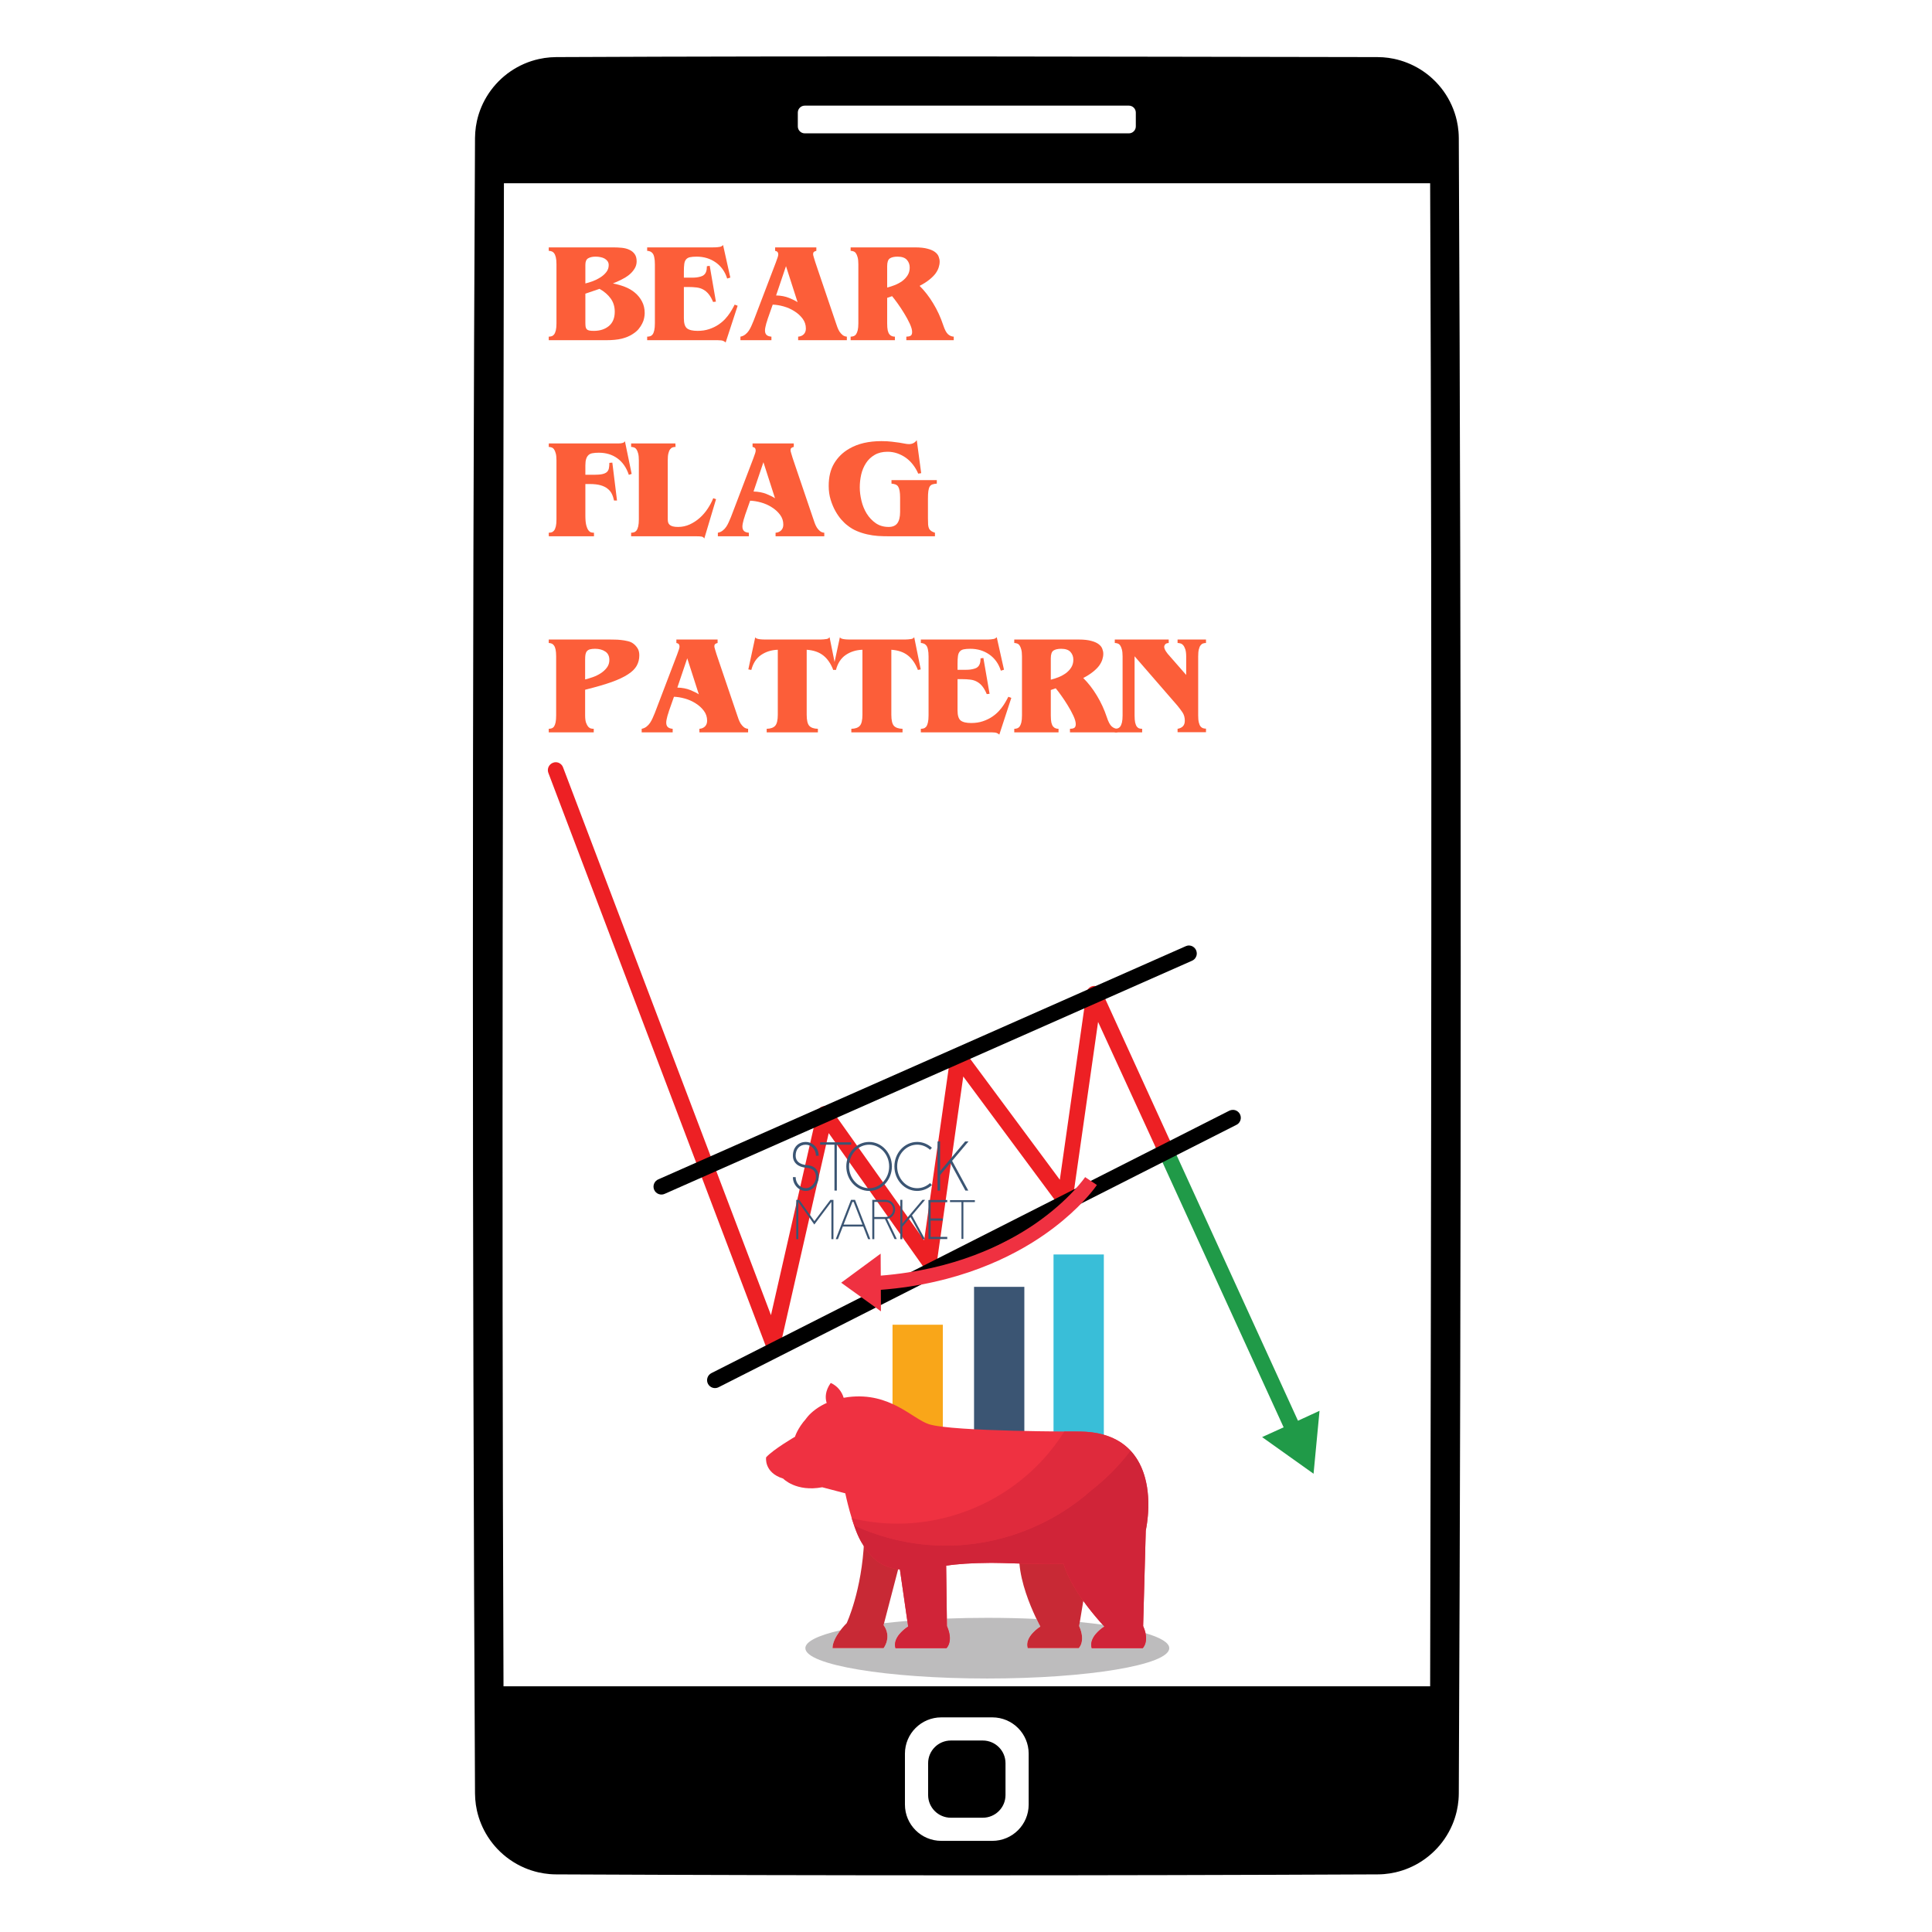 <?xml version="1.0" encoding="UTF-8"?> <svg xmlns="http://www.w3.org/2000/svg" xmlns:xlink="http://www.w3.org/1999/xlink" width="500" zoomAndPan="magnify" viewBox="0 0 375 375" height="500" preserveAspectRatio="xMidYMid meet" version="1.0"><defs><g></g><clipPath id="3b67a505cd"><path d="M 91.656 10.828 L 283.656 10.828 L 283.656 364 L 91.656 364 Z M 91.656 10.828 " clip-rule="nonzero"></path></clipPath><clipPath id="b78b941ba2"><path d="M 224 220 L 256.121 220 L 256.121 286.375 L 224 286.375 Z M 224 220 " clip-rule="nonzero"></path></clipPath><clipPath id="70590e9112"><path d="M 106.121 147.625 L 228 147.625 L 228 263 L 106.121 263 Z M 106.121 147.625 " clip-rule="nonzero"></path></clipPath><clipPath id="af501d395d"><path d="M 156 314 L 226.965 314 L 226.965 325.793 L 156 325.793 Z M 156 314 " clip-rule="nonzero"></path></clipPath><clipPath id="68a5b207f4"><path d="M 148.215 271 L 223 271 L 223 320 L 148.215 320 Z M 148.215 271 " clip-rule="nonzero"></path></clipPath><clipPath id="68520f7108"><path d="M 173 221.543 L 181 221.543 L 181 232 L 173 232 Z M 173 221.543 " clip-rule="nonzero"></path></clipPath><clipPath id="28ac85c3ba"><path d="M 164 221.543 L 174 221.543 L 174 232 L 164 232 Z M 164 221.543 " clip-rule="nonzero"></path></clipPath><clipPath id="6ab3674db7"><path d="M 153 221.543 L 159 221.543 L 159 232 L 153 232 Z M 153 221.543 " clip-rule="nonzero"></path></clipPath><clipPath id="21663e6286"><path d="M 181 221.543 L 188 221.543 L 188 232 L 181 232 Z M 181 221.543 " clip-rule="nonzero"></path></clipPath><clipPath id="440b611e0b"><path d="M 159 221.543 L 166 221.543 L 166 232 L 159 232 Z M 159 221.543 " clip-rule="nonzero"></path></clipPath></defs><g clip-path="url(#3b67a505cd)"><path fill="#000000" d="M 267.352 11.082 C 267.727 11.082 268.098 11.094 268.469 11.121 C 269.164 11.172 269.859 11.27 270.543 11.41 C 271.418 11.594 272.281 11.852 273.113 12.18 C 274.008 12.531 274.871 12.965 275.688 13.473 C 276.52 13.992 277.309 14.59 278.031 15.254 C 278.848 16.004 279.586 16.84 280.227 17.738 C 280.828 18.586 281.348 19.488 281.77 20.434 C 282.195 21.379 282.527 22.367 282.758 23.379 C 282.918 24.09 283.031 24.809 283.094 25.535 C 283.129 25.957 283.148 26.379 283.152 26.801 C 283.648 133.895 283.648 241 283.152 348.098 C 283.148 348.52 283.129 348.941 283.094 349.363 C 283.031 350.09 282.918 350.809 282.758 351.52 C 282.547 352.438 282.258 353.336 281.887 354.203 C 281.48 355.156 280.977 356.066 280.391 356.926 C 279.801 357.785 279.125 358.59 278.375 359.316 C 277.625 360.047 276.805 360.703 275.926 361.273 C 275.164 361.77 274.355 362.199 273.516 362.555 C 272.652 362.926 271.75 363.215 270.832 363.426 C 270.121 363.586 269.395 363.699 268.668 363.762 C 268.246 363.797 267.824 363.816 267.402 363.816 C 214.254 364.062 161.098 364.062 107.949 363.816 C 107.527 363.816 107.105 363.797 106.684 363.762 C 105.957 363.699 105.23 363.586 104.52 363.426 C 103.602 363.215 102.699 362.926 101.832 362.555 C 100.82 362.125 99.852 361.586 98.949 360.953 C 98.094 360.352 97.297 359.668 96.574 358.914 C 95.875 358.18 95.246 357.379 94.699 356.527 C 94.188 355.734 93.75 354.895 93.391 354.023 C 93.043 353.184 92.77 352.312 92.57 351.426 C 92.41 350.695 92.301 349.957 92.246 349.211 C 92.219 348.844 92.203 348.473 92.199 348.102 C 91.652 241.004 91.652 133.902 92.199 26.801 C 92.203 26.43 92.219 26.059 92.246 25.688 C 92.301 24.945 92.41 24.203 92.57 23.477 C 92.777 22.543 93.07 21.625 93.445 20.742 C 93.832 19.832 94.305 18.957 94.855 18.133 C 95.418 17.293 96.062 16.504 96.773 15.785 C 97.488 15.062 98.27 14.41 99.105 13.84 C 99.938 13.273 100.82 12.785 101.746 12.383 C 102.668 11.984 103.633 11.672 104.617 11.457 C 105.328 11.297 106.055 11.191 106.781 11.133 C 107.168 11.102 107.559 11.086 107.945 11.082 C 161.082 10.832 214.219 11 267.352 11.082 Z M 192.609 333.34 L 182.703 333.34 C 178.809 333.34 175.648 336.496 175.648 340.379 L 175.648 350.27 C 175.648 354.156 178.812 357.309 182.703 357.309 L 192.609 357.309 C 196.504 357.309 199.664 354.156 199.664 350.27 L 199.664 340.379 C 199.664 336.496 196.504 333.34 192.609 333.34 Z M 190.754 337.832 C 193.191 337.832 195.168 339.805 195.168 342.234 L 195.168 348.418 C 195.168 350.848 193.191 352.82 190.754 352.82 L 184.559 352.82 C 182.125 352.82 180.148 350.848 180.148 348.418 L 180.148 342.234 C 180.148 339.805 182.125 337.832 184.559 337.832 Z M 277.578 35.566 L 97.812 35.566 C 97.664 132.816 97.34 230.059 97.73 327.312 L 277.59 327.312 C 277.781 230.062 278.004 132.82 277.59 35.566 Z M 219.113 20.504 L 156.203 20.504 C 155.461 20.504 154.855 21.109 154.855 21.852 L 154.855 24.539 C 154.855 25.281 155.461 25.883 156.203 25.883 L 219.113 25.883 C 219.855 25.883 220.461 25.281 220.461 24.539 L 220.461 21.852 C 220.461 21.109 219.855 20.504 219.113 20.504 Z M 219.113 20.504 " fill-opacity="1" fill-rule="evenodd"></path></g><g clip-path="url(#b78b941ba2)"><path fill="#209a48" d="M 256.121 273.836 L 254.961 286.051 L 244.973 278.938 L 249.152 277.043 L 224.328 222.738 C 224.258 222.559 224.223 222.367 224.227 222.172 C 224.227 221.98 224.266 221.789 224.34 221.609 C 224.414 221.43 224.516 221.27 224.652 221.129 C 224.789 220.988 224.945 220.875 225.121 220.793 C 225.297 220.715 225.484 220.668 225.68 220.656 C 225.875 220.645 226.062 220.672 226.25 220.734 C 226.434 220.793 226.602 220.887 226.75 221.012 C 226.898 221.141 227.02 221.289 227.113 221.457 L 251.938 275.762 Z M 256.121 273.836 " fill-opacity="1" fill-rule="nonzero"></path></g><g clip-path="url(#70590e9112)"><path fill="#ed2024" d="M 107.863 147.945 C 107.684 147.945 107.512 147.98 107.348 148.047 C 107.16 148.113 106.988 148.219 106.84 148.352 C 106.691 148.488 106.574 148.648 106.484 148.828 C 106.398 149.012 106.352 149.203 106.34 149.406 C 106.332 149.605 106.359 149.805 106.426 149.992 L 148.578 261.121 C 148.699 261.441 148.898 261.691 149.188 261.875 C 149.473 262.059 149.785 262.141 150.125 262.117 C 150.465 262.094 150.766 261.969 151.023 261.746 C 151.281 261.527 151.445 261.25 151.52 260.914 L 160.852 219.934 L 179.07 245.66 C 179.254 245.918 179.492 246.102 179.785 246.211 C 180.082 246.32 180.383 246.34 180.688 246.266 C 180.996 246.191 181.254 246.035 181.465 245.801 C 181.676 245.57 181.805 245.297 181.848 244.984 L 186.969 208.949 L 205.414 233.824 C 205.602 234.074 205.84 234.254 206.137 234.359 C 206.43 234.461 206.73 234.477 207.031 234.398 C 207.332 234.324 207.59 234.172 207.797 233.938 C 208.004 233.707 208.129 233.438 208.168 233.129 L 213.137 198.355 L 224.328 222.738 C 224.402 222.938 224.516 223.113 224.664 223.266 C 224.812 223.418 224.984 223.535 225.18 223.613 C 225.379 223.695 225.582 223.73 225.797 223.727 C 226.008 223.723 226.211 223.676 226.402 223.586 C 226.598 223.5 226.766 223.375 226.906 223.219 C 227.047 223.059 227.152 222.879 227.219 222.676 C 227.289 222.477 227.312 222.27 227.293 222.059 C 227.273 221.844 227.215 221.645 227.113 221.457 L 213.793 192.277 C 213.656 191.965 213.434 191.727 213.133 191.562 C 212.836 191.395 212.516 191.34 212.176 191.387 C 211.836 191.438 211.547 191.586 211.309 191.832 C 211.066 192.074 210.926 192.367 210.883 192.707 L 205.711 228.988 L 187.266 204.113 C 187.082 203.863 186.844 203.684 186.551 203.578 C 186.258 203.477 185.961 203.461 185.66 203.539 C 185.355 203.613 185.098 203.766 184.887 204 C 184.676 204.23 184.547 204.5 184.5 204.809 L 179.379 240.73 L 161.367 215.344 C 161.191 215.094 160.965 214.91 160.684 214.797 C 160.402 214.684 160.113 214.656 159.816 214.715 C 159.516 214.773 159.258 214.91 159.043 215.121 C 158.824 215.332 158.684 215.59 158.621 215.887 L 149.645 255.27 L 109.297 148.969 C 109.191 148.664 109.004 148.418 108.742 148.23 C 108.477 148.039 108.184 147.945 107.863 147.945 Z M 107.863 147.945 " fill-opacity="1" fill-rule="nonzero"></path></g><path fill="#000000" d="M 239.305 215.426 C 239.062 215.422 238.828 215.477 238.609 215.586 L 138.086 266.52 C 137.906 266.613 137.746 266.734 137.613 266.891 C 137.48 267.043 137.383 267.219 137.32 267.41 C 137.258 267.605 137.23 267.805 137.246 268.008 C 137.262 268.211 137.316 268.402 137.406 268.582 C 137.5 268.766 137.621 268.922 137.777 269.055 C 137.93 269.188 138.105 269.289 138.297 269.352 C 138.492 269.414 138.688 269.441 138.891 269.426 C 139.094 269.41 139.289 269.355 139.469 269.266 L 239.992 218.332 C 240.309 218.176 240.543 217.934 240.695 217.609 C 240.844 217.289 240.879 216.953 240.797 216.609 C 240.715 216.262 240.535 215.977 240.258 215.758 C 239.98 215.535 239.66 215.426 239.305 215.426 Z M 239.305 215.426 " fill-opacity="1" fill-rule="nonzero"></path><path fill="#000000" d="M 230.812 183.508 C 230.594 183.512 230.387 183.559 230.188 183.641 L 127.84 228.887 C 127.645 228.961 127.469 229.07 127.316 229.219 C 127.164 229.363 127.047 229.535 126.965 229.73 C 126.883 229.926 126.844 230.129 126.844 230.34 C 126.848 230.551 126.891 230.754 126.977 230.945 C 127.062 231.141 127.18 231.309 127.336 231.453 C 127.492 231.594 127.668 231.703 127.867 231.773 C 128.066 231.844 128.27 231.871 128.48 231.859 C 128.691 231.844 128.891 231.789 129.082 231.695 L 231.395 186.469 C 231.723 186.316 231.969 186.082 232.129 185.758 C 232.293 185.434 232.336 185.098 232.258 184.746 C 232.184 184.391 232.008 184.102 231.73 183.871 C 231.453 183.641 231.133 183.523 230.77 183.52 Z M 230.812 183.508 " fill-opacity="1" fill-rule="nonzero"></path><path fill="#39bed8" d="M 204.488 287.43 L 214.254 287.43 L 214.254 243.492 L 204.488 243.492 Z M 204.488 287.43 " fill-opacity="1" fill-rule="nonzero"></path><path fill="#3b5573" d="M 189.062 287.426 L 198.824 287.426 L 198.824 249.777 L 189.062 249.777 Z M 189.062 287.426 " fill-opacity="1" fill-rule="nonzero"></path><path fill="#f9a619" d="M 173.238 287.445 L 183.004 287.445 L 183.004 257.129 L 173.238 257.129 L 173.238 287.445 " fill-opacity="1" fill-rule="nonzero"></path><path fill="#c5d2d0" d="M 170.008 292.145 L 218.18 292.145 L 218.18 287.418 L 170.008 287.418 Z M 170.008 292.145 " fill-opacity="1" fill-rule="nonzero"></path><path fill="#ef3141" d="M 163.273 248.973 L 170.934 243.332 L 170.957 247.598 C 185.215 246.453 195.062 241.559 200.902 237.547 C 207.555 232.969 210.598 228.52 210.625 228.477 L 212.906 230.008 C 212.879 230.051 212.711 230.293 212.398 230.703 C 211.25 232.203 208.113 235.898 202.582 239.727 C 196.422 243.988 186.02 249.188 170.969 250.355 L 170.992 254.531 L 163.273 248.973 " fill-opacity="1" fill-rule="nonzero"></path><g clip-path="url(#af501d395d)"><path fill="#bdbcbd" d="M 191.637 325.797 C 172.133 325.797 156.32 323.16 156.32 319.906 C 156.32 318.609 158.852 317.406 163.133 316.43 C 162.395 317.391 161.594 318.715 161.594 319.906 L 171.504 319.906 C 171.504 319.906 173.176 317.781 171.504 315.426 L 171.602 315.059 C 173.031 314.895 174.539 314.746 176.113 314.617 L 176.27 315.707 C 176.27 315.707 173.715 317.27 173.715 319.25 C 173.715 319.465 173.742 319.684 173.809 319.906 L 183.719 319.906 C 183.719 319.906 184.375 319.309 184.375 317.984 C 184.375 317.359 184.227 316.574 183.801 315.613 L 183.781 314.164 C 186.309 314.07 188.938 314.02 191.637 314.02 C 194.945 314.02 198.145 314.094 201.184 314.238 C 201.625 315.156 201.93 315.707 201.93 315.707 C 201.93 315.707 198.789 317.625 199.469 319.906 L 209.383 319.906 C 209.383 319.906 210.797 318.609 209.461 315.613 L 209.59 314.836 C 211.148 314.988 212.633 315.164 214.027 315.355 C 214.234 315.582 214.355 315.707 214.355 315.707 C 214.355 315.707 211.797 317.27 211.797 319.25 C 211.797 319.465 211.828 319.684 211.895 319.906 L 221.805 319.906 C 221.805 319.906 222.457 319.309 222.457 317.984 C 222.457 317.691 222.426 317.363 222.348 317 C 225.277 317.859 226.953 318.852 226.953 319.906 C 226.953 323.16 211.141 325.797 191.637 325.797 " fill-opacity="1" fill-rule="nonzero"></path></g><path fill="#c82935" d="M 167.727 298.945 C 167.305 308.781 164.336 315.059 164.336 315.059 C 164.336 315.059 161.594 317.699 161.594 319.906 L 171.504 319.906 C 171.504 319.906 173.176 317.781 171.504 315.426 L 175.246 301.082 C 175.246 301.082 167.816 296.891 167.727 298.945 " fill-opacity="1" fill-rule="nonzero"></path><path fill="#c82935" d="M 198.738 298.172 C 195.492 304.109 201.93 315.707 201.93 315.707 C 201.93 315.707 198.789 317.625 199.469 319.906 L 209.383 319.906 C 209.383 319.906 210.797 318.609 209.461 315.613 L 213.012 294.223 C 213.012 294.223 200.543 294.871 198.738 298.172 " fill-opacity="1" fill-rule="nonzero"></path><path fill="#ef3141" d="M 161.172 273.609 C 161.172 273.609 159.117 271.449 161.238 268.434 C 161.238 268.434 164.066 269.449 163.988 273.152 " fill-opacity="1" fill-rule="nonzero"></path><g clip-path="url(#68a5b207f4)"><path fill="#ef3141" d="M 222.391 297.113 C 223.84 289.766 222.895 278.02 209.664 277.867 C 209.664 277.867 184.957 277.91 180.309 276.438 C 177.121 275.43 172.781 270.16 164.668 271.168 C 158.66 271.914 156.434 275.398 156.434 275.398 C 154.754 277.301 154.309 278.871 154.309 278.871 C 154.309 278.871 150.047 281.355 148.703 282.867 C 148.703 282.867 148.234 285.816 152.012 286.996 C 152.012 286.996 154.504 289.629 159.594 288.676 L 164.07 289.852 C 164.07 289.852 165.383 296.184 167.129 299.215 C 168.844 302.188 170.836 304.23 174.668 304.621 L 176.27 315.707 C 176.27 315.707 173.129 317.625 173.809 319.906 L 183.719 319.906 C 183.719 319.906 185.137 318.609 183.801 315.613 L 183.648 303.902 C 185.734 303.566 188.523 303.379 192.332 303.348 C 193.473 303.34 195.121 303.398 197.07 303.457 C 199.801 303.543 203.117 303.625 206.43 303.52 C 208.125 309.246 214.355 315.707 214.355 315.707 C 214.355 315.707 211.215 317.625 211.895 319.906 L 221.805 319.906 C 221.805 319.906 223.223 318.609 221.883 315.613 L 222.391 297.113 " fill-opacity="1" fill-rule="nonzero"></path></g><path fill="#39a0bf" d="M 209.465 277.867 C 209.055 277.867 208.023 277.867 206.582 277.859 C 208.027 277.867 209.062 277.867 209.469 277.867 C 209.535 277.867 209.582 277.867 209.613 277.867 C 209.582 277.867 209.531 277.867 209.465 277.867 M 209.66 277.867 C 209.66 277.867 209.664 277.867 209.664 277.867 C 209.664 277.867 209.66 277.867 209.66 277.867 " fill-opacity="1" fill-rule="nonzero"></path><path fill="#df2a3c" d="M 183.582 300.004 C 177.398 300.004 171.32 298.633 165.777 296.082 C 166.094 296.996 166.445 297.887 166.824 298.637 C 166.258 297.508 165.746 296.07 165.324 294.691 C 168.211 295.379 171.18 295.738 174.18 295.738 C 184.309 295.738 194.129 291.664 201.285 284.5 C 203.305 282.48 205.078 280.25 206.582 277.859 C 208.023 277.867 209.055 277.867 209.465 277.867 C 209.531 277.867 209.582 277.867 209.613 277.867 C 209.637 277.867 209.652 277.867 209.66 277.867 C 209.66 277.867 209.664 277.867 209.664 277.867 C 220.102 277.988 222.895 285.328 222.895 292.027 C 222.895 293.508 222.758 294.961 222.539 296.297 C 223.312 291.594 223.047 285.441 219.434 281.57 C 218.293 283.066 217.055 284.492 215.715 285.836 C 214.492 287.059 213.199 288.199 211.848 289.258 C 204.094 296.133 193.984 300.004 183.582 300.004 M 167.129 299.215 C 167.129 299.211 167.125 299.207 167.125 299.203 C 167.125 299.207 167.129 299.211 167.129 299.215 M 166.828 298.645 C 166.824 298.645 166.824 298.641 166.824 298.641 C 166.824 298.641 166.824 298.645 166.828 298.645 " fill-opacity="1" fill-rule="nonzero"></path><path fill="#df2a3c" d="M 222.391 297.113 C 222.391 297.109 222.391 297.105 222.395 297.102 C 222.391 297.105 222.391 297.109 222.391 297.113 " fill-opacity="1" fill-rule="nonzero"></path><path fill="#df2a3c" d="M 222.395 297.082 C 222.395 297.078 222.395 297.078 222.398 297.078 C 222.395 297.078 222.395 297.078 222.395 297.082 " fill-opacity="1" fill-rule="nonzero"></path><path fill="#df2a3c" d="M 222.527 296.352 C 222.527 296.348 222.531 296.344 222.531 296.344 C 222.531 296.344 222.527 296.348 222.527 296.352 " fill-opacity="1" fill-rule="nonzero"></path><path fill="#df2a3c" d="M 222.531 296.324 C 222.535 296.316 222.535 296.305 222.539 296.297 C 222.535 296.305 222.535 296.316 222.531 296.324 " fill-opacity="1" fill-rule="nonzero"></path><path fill="#df2a3c" d="M 167.125 299.203 C 167.125 299.203 167.125 299.199 167.121 299.199 C 167.125 299.199 167.125 299.203 167.125 299.203 M 167.121 299.199 C 167.023 299.023 166.922 298.84 166.828 298.645 C 166.922 298.84 167.023 299.023 167.121 299.199 M 166.824 298.641 C 166.824 298.641 166.824 298.637 166.824 298.637 C 166.824 298.637 166.824 298.641 166.824 298.641 " fill-opacity="1" fill-rule="nonzero"></path><path fill="#c1aab7" d="M 222.395 297.102 C 222.395 297.098 222.395 297.098 222.395 297.094 C 222.395 297.098 222.395 297.098 222.395 297.102 M 222.395 297.09 C 222.395 297.086 222.395 297.082 222.395 297.082 C 222.395 297.082 222.395 297.086 222.395 297.09 M 222.398 297.078 C 222.398 297.066 222.402 297.059 222.402 297.047 C 222.402 297.059 222.398 297.066 222.398 297.078 M 222.402 297.047 C 222.402 297.043 222.402 297.043 222.406 297.035 C 222.402 297.043 222.402 297.043 222.402 297.047 M 222.406 297.035 C 222.445 296.824 222.484 296.609 222.523 296.391 C 222.484 296.609 222.445 296.824 222.406 297.035 M 222.523 296.387 C 222.523 296.387 222.523 296.383 222.523 296.379 C 222.523 296.383 222.523 296.387 222.523 296.387 M 222.523 296.375 C 222.527 296.371 222.527 296.371 222.527 296.367 C 222.527 296.371 222.527 296.371 222.523 296.375 M 222.527 296.355 C 222.527 296.355 222.527 296.352 222.527 296.352 C 222.527 296.352 222.527 296.355 222.527 296.355 M 222.531 296.344 C 222.531 296.34 222.531 296.34 222.531 296.34 C 222.531 296.34 222.531 296.34 222.531 296.344 M 222.531 296.328 C 222.531 296.328 222.531 296.328 222.531 296.324 C 222.531 296.328 222.531 296.328 222.531 296.328 " fill-opacity="1" fill-rule="nonzero"></path><path fill="#d02438" d="M 221.805 319.906 L 211.895 319.906 C 211.828 319.684 211.797 319.465 211.797 319.25 C 211.797 317.27 214.355 315.707 214.355 315.707 C 214.355 315.707 212.328 313.602 210.27 310.734 C 208.723 308.574 207.156 305.98 206.43 303.52 C 205.32 303.555 204.211 303.57 203.121 303.57 C 201.273 303.57 199.488 303.527 197.875 303.48 C 197.602 303.473 197.332 303.465 197.07 303.457 C 195.25 303.402 193.691 303.348 192.566 303.348 C 192.484 303.348 192.406 303.348 192.332 303.348 C 188.523 303.379 185.734 303.566 183.648 303.902 L 183.801 315.613 C 184.227 316.574 184.375 317.359 184.375 317.984 C 184.375 319.309 183.719 319.906 183.719 319.906 L 173.809 319.906 C 173.742 319.684 173.715 319.465 173.715 319.25 C 173.715 317.27 176.27 315.707 176.27 315.707 L 174.668 304.621 C 174.555 304.609 174.445 304.598 174.332 304.586 C 171.102 304.16 169.219 302.508 167.668 300.098 C 167.484 299.812 167.305 299.516 167.129 299.215 C 167.129 299.211 167.125 299.207 167.125 299.203 C 167.125 299.203 167.125 299.199 167.121 299.199 C 167.023 299.023 166.922 298.84 166.828 298.645 C 166.824 298.645 166.824 298.641 166.824 298.641 C 166.824 298.641 166.824 298.637 166.824 298.637 C 166.445 297.887 166.094 296.996 165.777 296.082 C 171.32 298.633 177.398 300.004 183.582 300.004 C 193.984 300.004 204.094 296.133 211.848 289.258 C 213.199 288.199 214.492 287.059 215.715 285.836 C 217.055 284.492 218.293 283.066 219.434 281.57 C 223.047 285.441 223.312 291.594 222.539 296.297 C 222.535 296.305 222.535 296.316 222.531 296.324 C 222.531 296.328 222.531 296.328 222.531 296.328 C 222.531 296.332 222.531 296.336 222.531 296.34 C 222.531 296.34 222.531 296.34 222.531 296.344 C 222.531 296.344 222.527 296.348 222.527 296.352 C 222.527 296.352 222.527 296.355 222.527 296.355 C 222.527 296.359 222.527 296.363 222.527 296.367 C 222.527 296.371 222.527 296.371 222.523 296.375 C 222.523 296.379 222.523 296.379 222.523 296.379 C 222.523 296.383 222.523 296.387 222.523 296.387 C 222.523 296.391 222.523 296.391 222.523 296.391 C 222.484 296.609 222.445 296.824 222.406 297.035 C 222.402 297.043 222.402 297.043 222.402 297.047 C 222.402 297.059 222.398 297.066 222.398 297.078 C 222.395 297.078 222.395 297.078 222.395 297.082 C 222.395 297.082 222.395 297.086 222.395 297.09 C 222.395 297.09 222.395 297.094 222.395 297.094 C 222.395 297.098 222.395 297.098 222.395 297.102 C 222.391 297.105 222.391 297.109 222.391 297.113 L 221.883 315.613 C 222.312 316.574 222.457 317.359 222.457 317.984 C 222.457 319.309 221.805 319.906 221.805 319.906 " fill-opacity="1" fill-rule="nonzero"></path><path fill="#3b5573" d="M 165.453 233.293 L 165.691 233.293 L 167.402 237.691 L 163.742 237.691 Z M 162.641 240.523 L 163.594 238.07 L 167.551 238.07 L 168.504 240.523 L 168.93 240.523 L 165.961 232.895 L 165.184 232.895 L 162.215 240.523 L 162.641 240.523 " fill-opacity="1" fill-rule="nonzero"></path><path fill="#3b5573" d="M 180.211 240.5 L 183.863 240.5 L 183.863 240.078 L 180.637 240.078 L 180.637 236.922 L 182.996 236.922 L 182.996 236.496 L 180.637 236.496 L 180.637 233.344 L 183.863 233.344 L 183.863 232.918 L 180.211 232.918 L 180.211 240.5 " fill-opacity="1" fill-rule="nonzero"></path><path fill="#3b5573" d="M 179.566 232.887 L 179.047 232.887 L 175.148 237.5 L 175.148 232.887 L 174.754 232.887 L 174.754 240.535 L 175.148 240.535 L 175.148 238.113 L 176.738 236.23 L 179.082 240.535 L 179.535 240.535 L 177.012 235.906 L 179.566 232.887 " fill-opacity="1" fill-rule="nonzero"></path><path fill="#3b5573" d="M 169.703 236.219 L 169.703 233.289 L 171.895 233.289 C 172.285 233.289 172.652 233.441 172.926 233.719 C 173.203 233.996 173.355 234.363 173.355 234.754 C 173.355 235.562 172.699 236.219 171.895 236.219 Z M 173.633 240.5 L 174.07 240.5 L 172.195 236.59 C 173.078 236.441 173.75 235.676 173.75 234.754 C 173.75 234.258 173.559 233.793 173.207 233.441 C 172.855 233.09 172.391 232.895 171.895 232.895 L 169.309 232.895 L 169.309 240.523 L 169.703 240.523 L 169.703 236.613 L 171.77 236.613 L 173.633 240.5 " fill-opacity="1" fill-rule="nonzero"></path><path fill="#3b5573" d="M 161.168 232.902 L 158.07 237.02 L 155.145 232.902 L 154.555 232.902 L 154.555 240.52 L 154.949 240.52 L 154.949 233.297 L 158.059 237.68 L 161.375 233.266 L 161.375 240.52 L 161.77 240.52 L 161.77 232.902 L 161.168 232.902 " fill-opacity="1" fill-rule="nonzero"></path><path fill="#3b5573" d="M 184.391 233.324 L 186.621 233.324 L 186.621 240.469 L 186.992 240.469 L 186.992 233.324 L 189.223 233.324 L 189.223 232.953 L 184.391 232.953 L 184.391 233.324 " fill-opacity="1" fill-rule="nonzero"></path><g clip-path="url(#68520f7108)"><path fill="#3b5573" d="M 178.02 222.18 C 178.938 222.18 179.824 222.535 180.523 223.176 L 180.883 222.785 C 180.086 222.051 179.07 221.648 178.02 221.648 C 175.582 221.648 173.602 223.781 173.602 226.406 C 173.602 229.027 175.582 231.16 178.02 231.16 C 179.07 231.16 180.086 230.758 180.883 230.023 L 180.523 229.633 C 179.824 230.273 178.938 230.629 178.02 230.629 C 175.879 230.629 174.137 228.734 174.137 226.406 C 174.137 224.074 175.879 222.18 178.02 222.18 " fill-opacity="1" fill-rule="nonzero"></path></g><g clip-path="url(#28ac85c3ba)"><path fill="#3b5573" d="M 168.691 230.625 C 166.547 230.625 164.801 228.73 164.801 226.406 C 164.801 224.078 166.547 222.184 168.691 222.184 C 170.84 222.184 172.586 224.078 172.586 226.406 C 172.586 228.73 170.84 230.625 168.691 230.625 Z M 168.691 221.652 C 166.254 221.652 164.266 223.785 164.266 226.406 C 164.266 229.027 166.254 231.16 168.691 231.16 C 171.133 231.16 173.117 229.027 173.117 226.406 C 173.117 223.785 171.133 221.652 168.691 221.652 " fill-opacity="1" fill-rule="nonzero"></path></g><g clip-path="url(#6ab3674db7)"><path fill="#3b5573" d="M 156.402 222.184 C 157.492 222.184 158.375 223.145 158.375 224.332 L 158.906 224.332 C 158.906 222.852 157.785 221.652 156.402 221.652 C 154.906 221.652 153.902 222.73 153.902 224.332 C 153.902 225.668 154.891 226.543 156.543 226.668 C 157.777 226.766 158.375 227.355 158.375 228.477 C 158.375 229.473 157.516 230.625 156.402 230.625 C 155.316 230.625 154.434 229.664 154.434 228.477 L 153.902 228.477 C 153.902 229.957 155.023 231.156 156.402 231.156 C 157.836 231.156 158.906 229.742 158.906 228.477 C 158.906 227.492 158.504 226.289 156.582 226.141 C 155.215 226.035 154.434 225.375 154.434 224.332 C 154.434 223.027 155.207 222.184 156.402 222.184 " fill-opacity="1" fill-rule="nonzero"></path></g><g clip-path="url(#21663e6286)"><path fill="#3b5573" d="M 187.984 221.551 L 187.34 221.551 L 182.477 227.309 L 182.477 221.551 L 181.984 221.551 L 181.984 231.09 L 182.477 231.09 L 182.477 228.07 L 184.461 225.723 L 187.383 231.09 L 187.945 231.09 L 184.805 225.32 L 187.984 221.551 " fill-opacity="1" fill-rule="nonzero"></path></g><g clip-path="url(#440b611e0b)"><path fill="#3b5573" d="M 159.188 222.184 L 161.969 222.184 L 161.969 231.09 L 162.43 231.09 L 162.43 222.184 L 165.211 222.184 L 165.211 221.719 L 159.188 221.719 L 159.188 222.184 " fill-opacity="1" fill-rule="nonzero"></path></g><g fill="#fc5e39" fill-opacity="1"><g transform="translate(106.12, 66.033)"><g><path d="M 7.5 -9.031 L 7.5 -3.391 C 7.5 -3.086 7.516 -2.828 7.547 -2.609 C 7.586 -2.398 7.664 -2.234 7.781 -2.109 C 7.906 -1.992 8.07 -1.914 8.281 -1.875 C 8.488 -1.832 8.781 -1.812 9.156 -1.812 C 10.332 -1.812 11.301 -2.125 12.062 -2.75 C 12.82 -3.383 13.203 -4.312 13.203 -5.531 C 13.203 -6.52 12.938 -7.379 12.406 -8.109 C 11.875 -8.836 11.156 -9.457 10.25 -9.969 Z M 9.484 -16.219 C 8.879 -16.219 8.395 -16.109 8.031 -15.891 C 7.676 -15.68 7.5 -15.258 7.5 -14.625 L 7.5 -11.016 C 7.938 -11.117 8.414 -11.266 8.938 -11.453 C 9.457 -11.648 9.945 -11.895 10.406 -12.188 C 10.863 -12.477 11.25 -12.82 11.562 -13.219 C 11.875 -13.613 12.031 -14.066 12.031 -14.578 C 12.031 -14.867 11.957 -15.117 11.812 -15.328 C 11.664 -15.535 11.473 -15.707 11.234 -15.844 C 10.992 -15.977 10.723 -16.07 10.422 -16.125 C 10.117 -16.188 9.805 -16.219 9.484 -16.219 Z M 12.922 -18.016 C 13.473 -18.016 14.02 -17.988 14.562 -17.938 C 15.113 -17.883 15.598 -17.758 16.016 -17.562 C 16.441 -17.375 16.785 -17.102 17.047 -16.75 C 17.316 -16.395 17.453 -15.914 17.453 -15.312 C 17.453 -14.781 17.312 -14.297 17.031 -13.859 C 16.758 -13.422 16.406 -13.023 15.969 -12.672 C 15.531 -12.328 15.035 -12.02 14.484 -11.75 C 13.941 -11.477 13.395 -11.234 12.844 -11.016 C 13.645 -10.867 14.422 -10.648 15.172 -10.359 C 15.922 -10.066 16.578 -9.68 17.141 -9.203 C 17.711 -8.723 18.164 -8.156 18.5 -7.5 C 18.844 -6.844 19.016 -6.098 19.016 -5.266 C 19.016 -4.973 18.977 -4.648 18.906 -4.297 C 18.844 -3.953 18.719 -3.598 18.531 -3.234 C 18.352 -2.867 18.113 -2.504 17.812 -2.141 C 17.508 -1.785 17.113 -1.457 16.625 -1.156 C 16.062 -0.789 15.375 -0.504 14.562 -0.297 C 13.75 -0.098 12.723 0 11.484 0 L 0.391 0 L 0.391 -0.688 C 0.566 -0.688 0.742 -0.711 0.922 -0.766 C 1.109 -0.816 1.273 -0.93 1.422 -1.109 C 1.566 -1.297 1.68 -1.562 1.766 -1.906 C 1.848 -2.258 1.891 -2.719 1.891 -3.281 L 1.891 -14.734 C 1.891 -15.297 1.848 -15.75 1.766 -16.094 C 1.68 -16.445 1.566 -16.711 1.422 -16.891 C 1.273 -17.078 1.109 -17.195 0.922 -17.25 C 0.742 -17.312 0.566 -17.344 0.391 -17.344 L 0.391 -18.016 Z M 12.922 -18.016 "></path></g></g></g><g fill="#fc5e39" fill-opacity="1"><g transform="translate(125.286, 66.033)"><g><path d="M 13.016 -18.016 C 13.391 -18.016 13.691 -18.023 13.922 -18.047 C 14.148 -18.066 14.336 -18.094 14.484 -18.125 C 14.629 -18.164 14.742 -18.211 14.828 -18.266 C 14.91 -18.328 14.988 -18.395 15.062 -18.469 L 16.469 -12.156 L 15.859 -11.969 C 15.441 -13.301 14.703 -14.344 13.641 -15.094 C 12.578 -15.844 11.344 -16.219 9.938 -16.219 C 9.395 -16.219 8.957 -16.18 8.625 -16.109 C 8.301 -16.035 8.051 -15.891 7.875 -15.672 C 7.695 -15.461 7.582 -15.172 7.531 -14.797 C 7.477 -14.43 7.453 -13.938 7.453 -13.312 L 7.453 -12.141 L 8.375 -12.141 C 8.594 -12.141 8.836 -12.141 9.109 -12.141 C 9.391 -12.141 9.664 -12.156 9.938 -12.188 C 10.219 -12.227 10.484 -12.285 10.734 -12.359 C 10.992 -12.43 11.203 -12.539 11.359 -12.688 C 11.734 -12.988 11.922 -13.547 11.922 -14.359 L 12.469 -14.438 L 13.672 -7.484 L 13.125 -7.422 C 12.863 -8.047 12.582 -8.547 12.281 -8.922 C 11.977 -9.305 11.633 -9.602 11.25 -9.812 C 10.875 -10.031 10.438 -10.172 9.938 -10.234 C 9.445 -10.297 8.891 -10.328 8.266 -10.328 L 7.453 -10.328 L 7.453 -4.25 C 7.453 -3.281 7.656 -2.629 8.062 -2.297 C 8.477 -1.973 9.16 -1.812 10.109 -1.812 C 10.941 -1.812 11.695 -1.926 12.375 -2.156 C 13.051 -2.383 13.645 -2.672 14.156 -3.016 C 14.664 -3.359 15.109 -3.734 15.484 -4.141 C 15.859 -4.555 16.172 -4.957 16.422 -5.344 C 16.672 -5.727 16.867 -6.062 17.016 -6.344 C 17.16 -6.625 17.258 -6.812 17.312 -6.906 L 17.891 -6.688 L 15.562 0.438 C 15.469 0.344 15.316 0.242 15.109 0.141 C 14.91 0.047 14.555 0 14.047 0 L 0.328 0 L 0.328 -0.688 C 0.516 -0.688 0.695 -0.711 0.875 -0.766 C 1.062 -0.816 1.227 -0.93 1.375 -1.109 C 1.52 -1.297 1.629 -1.562 1.703 -1.906 C 1.785 -2.258 1.828 -2.719 1.828 -3.281 L 1.828 -14.734 C 1.828 -15.297 1.785 -15.75 1.703 -16.094 C 1.629 -16.445 1.52 -16.707 1.375 -16.875 C 1.227 -17.051 1.062 -17.172 0.875 -17.234 C 0.695 -17.305 0.516 -17.344 0.328 -17.344 L 0.328 -18.016 Z M 13.016 -18.016 "></path></g></g></g><g fill="#fc5e39" fill-opacity="1"><g transform="translate(143.358, 66.033)"><g><path d="M 9.203 -14.375 L 7.281 -8.688 C 8.227 -8.664 9.07 -8.504 9.812 -8.203 C 10.551 -7.898 11.098 -7.625 11.453 -7.375 Z M 15.094 -18.016 L 15.094 -17.344 C 14.895 -17.301 14.738 -17.234 14.625 -17.141 C 14.52 -17.055 14.469 -16.906 14.469 -16.688 C 14.469 -16.664 14.473 -16.609 14.484 -16.516 C 14.504 -16.422 14.547 -16.27 14.609 -16.062 C 14.672 -15.852 14.758 -15.562 14.875 -15.188 C 15 -14.812 15.16 -14.332 15.359 -13.75 L 18.875 -3.391 C 18.969 -3.117 19.066 -2.832 19.172 -2.531 C 19.285 -2.227 19.422 -1.945 19.578 -1.688 C 19.742 -1.438 19.941 -1.211 20.172 -1.016 C 20.398 -0.828 20.68 -0.719 21.016 -0.688 L 21.016 0 L 11.562 0 L 11.562 -0.688 C 12 -0.719 12.359 -0.867 12.641 -1.141 C 12.922 -1.422 13.062 -1.797 13.062 -2.266 C 13.062 -2.984 12.848 -3.625 12.422 -4.188 C 11.992 -4.758 11.457 -5.242 10.812 -5.641 C 10.176 -6.047 9.484 -6.352 8.734 -6.562 C 7.984 -6.77 7.281 -6.883 6.625 -6.906 L 5.641 -4.109 C 5.641 -4.086 5.613 -3.992 5.562 -3.828 C 5.508 -3.672 5.445 -3.477 5.375 -3.25 C 5.312 -3.02 5.254 -2.781 5.203 -2.531 C 5.148 -2.281 5.125 -2.066 5.125 -1.891 C 5.125 -1.504 5.227 -1.211 5.438 -1.016 C 5.645 -0.828 5.957 -0.719 6.375 -0.688 L 6.375 0 L 0.359 0 L 0.359 -0.688 C 0.723 -0.758 1.035 -0.898 1.297 -1.109 C 1.566 -1.316 1.797 -1.562 1.984 -1.844 C 2.172 -2.125 2.336 -2.43 2.484 -2.766 C 2.641 -3.098 2.781 -3.426 2.906 -3.75 L 7.234 -15.094 C 7.41 -15.562 7.531 -15.898 7.594 -16.109 C 7.664 -16.328 7.703 -16.508 7.703 -16.656 C 7.703 -17.051 7.5 -17.281 7.094 -17.344 L 7.094 -18.016 Z M 15.094 -18.016 "></path></g></g></g><g fill="#fc5e39" fill-opacity="1"><g transform="translate(164.715, 66.033)"><g><path d="M 9.5 -16.219 C 8.844 -16.219 8.344 -16.102 8 -15.875 C 7.656 -15.645 7.484 -15.141 7.484 -14.359 L 7.484 -10.219 C 7.973 -10.344 8.473 -10.504 8.984 -10.703 C 9.492 -10.91 9.961 -11.164 10.391 -11.469 C 10.816 -11.781 11.164 -12.148 11.438 -12.578 C 11.719 -13.016 11.859 -13.523 11.859 -14.109 C 11.859 -14.691 11.676 -15.188 11.312 -15.594 C 10.945 -16.008 10.344 -16.219 9.5 -16.219 Z M 12.906 -18.016 C 13.906 -18.016 14.719 -17.926 15.344 -17.75 C 15.977 -17.582 16.461 -17.363 16.797 -17.094 C 17.141 -16.832 17.367 -16.535 17.484 -16.203 C 17.609 -15.879 17.672 -15.562 17.672 -15.25 C 17.672 -14.883 17.609 -14.508 17.484 -14.125 C 17.367 -13.75 17.164 -13.359 16.875 -12.953 C 16.582 -12.555 16.18 -12.156 15.672 -11.75 C 15.172 -11.344 14.539 -10.941 13.781 -10.547 C 14.758 -9.578 15.641 -8.441 16.422 -7.141 C 17.211 -5.848 17.859 -4.445 18.359 -2.938 C 18.648 -2.051 18.961 -1.457 19.297 -1.156 C 19.629 -0.863 20 -0.707 20.406 -0.688 L 20.406 0 L 11.203 0 L 11.203 -0.688 C 11.516 -0.688 11.781 -0.738 12 -0.844 C 12.219 -0.957 12.328 -1.207 12.328 -1.594 C 12.328 -2.008 12.176 -2.547 11.875 -3.203 C 11.57 -3.859 11.207 -4.531 10.781 -5.219 C 10.363 -5.906 9.938 -6.551 9.5 -7.156 C 9.062 -7.77 8.707 -8.234 8.438 -8.547 L 7.484 -8.219 L 7.484 -3.281 C 7.484 -2.695 7.52 -2.234 7.594 -1.891 C 7.676 -1.555 7.789 -1.301 7.938 -1.125 C 8.082 -0.957 8.242 -0.844 8.422 -0.781 C 8.598 -0.719 8.785 -0.688 8.984 -0.688 L 8.984 0 L 0.391 0 L 0.391 -0.688 C 0.586 -0.688 0.773 -0.719 0.953 -0.781 C 1.141 -0.844 1.301 -0.961 1.438 -1.141 C 1.57 -1.328 1.68 -1.586 1.766 -1.922 C 1.848 -2.266 1.891 -2.719 1.891 -3.281 L 1.891 -14.734 C 1.891 -15.297 1.844 -15.75 1.75 -16.094 C 1.656 -16.445 1.539 -16.711 1.406 -16.891 C 1.27 -17.078 1.109 -17.195 0.922 -17.25 C 0.742 -17.312 0.566 -17.344 0.391 -17.344 L 0.391 -18.016 Z M 12.906 -18.016 "></path></g></g></g><g fill="#fc5e39" fill-opacity="1"><g transform="translate(106.12, 104.091)"><g><path d="M 13.859 -18.016 C 14.641 -18.016 15.078 -18.164 15.172 -18.469 L 16.484 -12.109 L 15.938 -11.922 C 15.469 -13.328 14.727 -14.395 13.719 -15.125 C 12.719 -15.852 11.516 -16.219 10.109 -16.219 C 9.629 -16.219 9.223 -16.188 8.891 -16.125 C 8.566 -16.07 8.305 -15.953 8.109 -15.766 C 7.91 -15.586 7.758 -15.336 7.656 -15.016 C 7.551 -14.703 7.5 -14.281 7.5 -13.75 L 7.5 -11.938 L 9.234 -11.938 C 9.867 -11.938 10.379 -11.977 10.766 -12.062 C 11.148 -12.145 11.445 -12.273 11.656 -12.453 C 11.863 -12.641 12 -12.879 12.062 -13.172 C 12.125 -13.461 12.156 -13.82 12.156 -14.25 L 12.734 -14.297 L 13.641 -6.938 L 13.062 -6.938 C 12.969 -7.406 12.828 -7.832 12.641 -8.219 C 12.453 -8.613 12.176 -8.953 11.812 -9.234 C 11.457 -9.523 11 -9.75 10.438 -9.906 C 9.883 -10.062 9.191 -10.141 8.359 -10.141 L 7.5 -10.141 L 7.5 -4.047 C 7.5 -3.234 7.555 -2.598 7.672 -2.141 C 7.797 -1.68 7.941 -1.348 8.109 -1.141 C 8.273 -0.93 8.453 -0.801 8.641 -0.75 C 8.828 -0.707 9.004 -0.688 9.172 -0.688 L 9.172 0 L 0.406 0 L 0.391 -0.688 C 0.566 -0.688 0.742 -0.711 0.922 -0.766 C 1.109 -0.816 1.273 -0.93 1.422 -1.109 C 1.566 -1.297 1.68 -1.562 1.766 -1.906 C 1.848 -2.258 1.891 -2.719 1.891 -3.281 L 1.891 -14.734 C 1.891 -15.297 1.844 -15.75 1.75 -16.094 C 1.656 -16.445 1.539 -16.711 1.406 -16.891 C 1.27 -17.078 1.109 -17.195 0.922 -17.25 C 0.742 -17.312 0.566 -17.344 0.391 -17.344 L 0.406 -18.016 Z M 13.859 -18.016 "></path></g></g></g><g fill="#fc5e39" fill-opacity="1"><g transform="translate(122.001, 104.091)"><g><path d="M 9.094 -18.016 L 9.125 -17.344 C 8.914 -17.344 8.723 -17.312 8.547 -17.25 C 8.379 -17.195 8.223 -17.078 8.078 -16.891 C 7.93 -16.711 7.816 -16.445 7.734 -16.094 C 7.648 -15.75 7.609 -15.297 7.609 -14.734 L 7.609 -3.375 C 7.609 -3.133 7.629 -2.914 7.672 -2.719 C 7.723 -2.531 7.82 -2.367 7.969 -2.234 C 8.113 -2.098 8.316 -1.992 8.578 -1.922 C 8.848 -1.848 9.191 -1.812 9.609 -1.812 C 10.41 -1.812 11.164 -1.973 11.875 -2.297 C 12.594 -2.629 13.242 -3.055 13.828 -3.578 C 14.41 -4.098 14.922 -4.691 15.359 -5.359 C 15.805 -6.023 16.164 -6.703 16.438 -7.391 L 16.984 -7.203 L 14.703 0.438 C 14.598 0.238 14.426 0.113 14.188 0.062 C 13.945 0.02 13.609 0 13.172 0 L 0.5 0 L 0.5 -0.688 C 0.676 -0.688 0.852 -0.711 1.031 -0.766 C 1.219 -0.816 1.383 -0.93 1.531 -1.109 C 1.676 -1.297 1.789 -1.562 1.875 -1.906 C 1.957 -2.258 2 -2.719 2 -3.281 L 2 -14.734 C 2 -15.297 1.953 -15.75 1.859 -16.094 C 1.766 -16.445 1.648 -16.711 1.516 -16.891 C 1.379 -17.078 1.219 -17.195 1.031 -17.25 C 0.852 -17.312 0.676 -17.344 0.5 -17.344 L 0.5 -18.016 Z M 9.094 -18.016 "></path></g></g></g><g fill="#fc5e39" fill-opacity="1"><g transform="translate(138.977, 104.091)"><g><path d="M 9.203 -14.375 L 7.281 -8.688 C 8.227 -8.664 9.07 -8.504 9.812 -8.203 C 10.551 -7.898 11.098 -7.625 11.453 -7.375 Z M 15.094 -18.016 L 15.094 -17.344 C 14.895 -17.301 14.738 -17.234 14.625 -17.141 C 14.52 -17.055 14.469 -16.906 14.469 -16.688 C 14.469 -16.664 14.473 -16.609 14.484 -16.516 C 14.504 -16.422 14.547 -16.27 14.609 -16.062 C 14.672 -15.852 14.758 -15.562 14.875 -15.188 C 15 -14.812 15.16 -14.332 15.359 -13.75 L 18.875 -3.391 C 18.969 -3.117 19.066 -2.832 19.172 -2.531 C 19.285 -2.227 19.422 -1.945 19.578 -1.688 C 19.742 -1.438 19.941 -1.211 20.172 -1.016 C 20.398 -0.828 20.68 -0.719 21.016 -0.688 L 21.016 0 L 11.562 0 L 11.562 -0.688 C 12 -0.719 12.359 -0.867 12.641 -1.141 C 12.922 -1.422 13.062 -1.797 13.062 -2.266 C 13.062 -2.984 12.848 -3.625 12.422 -4.188 C 11.992 -4.758 11.457 -5.242 10.812 -5.641 C 10.176 -6.047 9.484 -6.352 8.734 -6.562 C 7.984 -6.77 7.281 -6.883 6.625 -6.906 L 5.641 -4.109 C 5.641 -4.086 5.613 -3.992 5.562 -3.828 C 5.508 -3.672 5.445 -3.477 5.375 -3.25 C 5.312 -3.02 5.254 -2.781 5.203 -2.531 C 5.148 -2.281 5.125 -2.066 5.125 -1.891 C 5.125 -1.504 5.227 -1.211 5.438 -1.016 C 5.645 -0.828 5.957 -0.719 6.375 -0.688 L 6.375 0 L 0.359 0 L 0.359 -0.688 C 0.723 -0.758 1.035 -0.898 1.297 -1.109 C 1.566 -1.316 1.797 -1.562 1.984 -1.844 C 2.172 -2.125 2.336 -2.43 2.484 -2.766 C 2.641 -3.098 2.781 -3.426 2.906 -3.75 L 7.234 -15.094 C 7.41 -15.562 7.531 -15.898 7.594 -16.109 C 7.664 -16.328 7.703 -16.508 7.703 -16.656 C 7.703 -17.051 7.5 -17.281 7.094 -17.344 L 7.094 -18.016 Z M 15.094 -18.016 "></path></g></g></g><g fill="#fc5e39" fill-opacity="1"><g transform="translate(160.334, 104.091)"><g><path d="M 16.109 -17.891 C 16.742 -17.891 17.242 -18.145 17.609 -18.656 L 18.469 -12.25 L 17.891 -12.156 C 17.629 -12.781 17.289 -13.359 16.875 -13.891 C 16.469 -14.422 16.008 -14.867 15.5 -15.234 C 14.988 -15.598 14.43 -15.883 13.828 -16.094 C 13.223 -16.301 12.594 -16.406 11.938 -16.406 C 10.957 -16.406 10.125 -16.203 9.438 -15.797 C 8.75 -15.398 8.191 -14.875 7.766 -14.219 C 7.336 -13.562 7.023 -12.82 6.828 -12 C 6.641 -11.176 6.547 -10.344 6.547 -9.5 C 6.547 -8.676 6.656 -7.805 6.875 -6.891 C 7.094 -5.984 7.43 -5.156 7.891 -4.406 C 8.359 -3.656 8.941 -3.035 9.641 -2.547 C 10.348 -2.055 11.188 -1.812 12.156 -1.812 C 12.926 -1.812 13.488 -2.051 13.844 -2.531 C 14.195 -3.02 14.375 -3.75 14.375 -4.719 L 14.375 -7.5 C 14.375 -8.031 14.344 -8.469 14.281 -8.812 C 14.219 -9.164 14.125 -9.441 14 -9.641 C 13.875 -9.836 13.695 -9.977 13.469 -10.062 C 13.25 -10.145 12.992 -10.195 12.703 -10.219 L 12.703 -10.906 L 21.5 -10.906 L 21.5 -10.219 C 21.176 -10.195 20.898 -10.148 20.672 -10.078 C 20.441 -10.004 20.258 -9.863 20.125 -9.656 C 20 -9.445 19.91 -9.156 19.859 -8.781 C 19.805 -8.406 19.781 -7.906 19.781 -7.281 L 19.781 -3.484 C 19.781 -2.973 19.789 -2.562 19.812 -2.25 C 19.844 -1.938 19.906 -1.68 20 -1.484 C 20.102 -1.297 20.242 -1.141 20.422 -1.016 C 20.598 -0.898 20.836 -0.789 21.141 -0.688 L 21.141 0 L 12.25 0 C 11.508 0 10.785 -0.02 10.078 -0.062 C 9.367 -0.113 8.672 -0.219 7.984 -0.375 C 7.297 -0.531 6.629 -0.742 5.984 -1.016 C 5.336 -1.285 4.727 -1.648 4.156 -2.109 C 3.789 -2.379 3.398 -2.75 2.984 -3.219 C 2.566 -3.695 2.176 -4.258 1.812 -4.906 C 1.445 -5.562 1.141 -6.297 0.891 -7.109 C 0.641 -7.922 0.516 -8.812 0.516 -9.781 C 0.516 -11.508 0.867 -12.969 1.578 -14.156 C 2.297 -15.344 3.258 -16.285 4.469 -16.984 C 5.344 -17.492 6.301 -17.867 7.344 -18.109 C 8.383 -18.348 9.523 -18.469 10.766 -18.469 C 11.547 -18.469 12.211 -18.43 12.766 -18.359 C 13.328 -18.297 13.812 -18.234 14.219 -18.172 C 14.633 -18.109 14.988 -18.047 15.281 -17.984 C 15.57 -17.922 15.848 -17.891 16.109 -17.891 Z M 16.109 -17.891 "></path></g></g></g><g fill="#fc5e39" fill-opacity="1"><g transform="translate(106.12, 142.148)"><g><path d="M 9.375 -16.219 C 8.969 -16.219 8.633 -16.18 8.375 -16.109 C 8.125 -16.035 7.93 -15.914 7.797 -15.75 C 7.66 -15.582 7.566 -15.363 7.516 -15.094 C 7.473 -14.832 7.453 -14.516 7.453 -14.141 L 7.453 -10.266 C 7.91 -10.379 8.41 -10.531 8.953 -10.719 C 9.504 -10.914 10.016 -11.164 10.484 -11.469 C 10.961 -11.781 11.359 -12.145 11.672 -12.562 C 11.992 -12.988 12.156 -13.484 12.156 -14.047 C 12.156 -14.797 11.891 -15.344 11.359 -15.688 C 10.836 -16.039 10.176 -16.219 9.375 -16.219 Z M 12.25 -18.016 C 12.477 -18.016 12.797 -18.008 13.203 -18 C 13.609 -18 14.023 -17.973 14.453 -17.922 C 14.879 -17.879 15.301 -17.805 15.719 -17.703 C 16.145 -17.609 16.492 -17.457 16.766 -17.25 C 17.078 -17.031 17.352 -16.738 17.594 -16.375 C 17.844 -16.008 17.969 -15.535 17.969 -14.953 C 17.969 -14.203 17.801 -13.531 17.469 -12.938 C 17.145 -12.344 16.582 -11.785 15.781 -11.266 C 14.988 -10.742 13.93 -10.242 12.609 -9.766 C 11.285 -9.297 9.641 -8.816 7.672 -8.328 L 7.453 -8.266 L 7.453 -3.312 C 7.453 -2.707 7.508 -2.234 7.625 -1.891 C 7.75 -1.547 7.891 -1.281 8.047 -1.094 C 8.211 -0.914 8.391 -0.801 8.578 -0.75 C 8.773 -0.707 8.957 -0.688 9.125 -0.688 L 9.125 0 L 0.391 0 L 0.391 -0.688 C 0.586 -0.688 0.773 -0.719 0.953 -0.781 C 1.141 -0.844 1.297 -0.961 1.422 -1.141 C 1.547 -1.328 1.645 -1.586 1.719 -1.922 C 1.789 -2.266 1.828 -2.711 1.828 -3.266 L 1.828 -14.766 C 1.828 -15.305 1.789 -15.742 1.719 -16.078 C 1.645 -16.422 1.539 -16.68 1.406 -16.859 C 1.27 -17.047 1.113 -17.172 0.938 -17.234 C 0.77 -17.305 0.586 -17.344 0.391 -17.344 L 0.391 -18.016 Z M 12.25 -18.016 "></path></g></g></g><g fill="#fc5e39" fill-opacity="1"><g transform="translate(124.191, 142.148)"><g><path d="M 9.203 -14.375 L 7.281 -8.688 C 8.227 -8.664 9.07 -8.504 9.812 -8.203 C 10.551 -7.898 11.098 -7.625 11.453 -7.375 Z M 15.094 -18.016 L 15.094 -17.344 C 14.895 -17.301 14.738 -17.234 14.625 -17.141 C 14.52 -17.055 14.469 -16.906 14.469 -16.688 C 14.469 -16.664 14.473 -16.609 14.484 -16.516 C 14.504 -16.422 14.547 -16.27 14.609 -16.062 C 14.672 -15.852 14.758 -15.562 14.875 -15.188 C 15 -14.812 15.16 -14.332 15.359 -13.75 L 18.875 -3.391 C 18.969 -3.117 19.066 -2.832 19.172 -2.531 C 19.285 -2.227 19.422 -1.945 19.578 -1.688 C 19.742 -1.438 19.941 -1.211 20.172 -1.016 C 20.398 -0.828 20.68 -0.719 21.016 -0.688 L 21.016 0 L 11.562 0 L 11.562 -0.688 C 12 -0.719 12.359 -0.867 12.641 -1.141 C 12.922 -1.422 13.062 -1.797 13.062 -2.266 C 13.062 -2.984 12.848 -3.625 12.422 -4.188 C 11.992 -4.758 11.457 -5.242 10.812 -5.641 C 10.176 -6.047 9.484 -6.352 8.734 -6.562 C 7.984 -6.77 7.281 -6.883 6.625 -6.906 L 5.641 -4.109 C 5.641 -4.086 5.613 -3.992 5.562 -3.828 C 5.508 -3.672 5.445 -3.477 5.375 -3.25 C 5.312 -3.02 5.254 -2.781 5.203 -2.531 C 5.148 -2.281 5.125 -2.066 5.125 -1.891 C 5.125 -1.504 5.227 -1.211 5.438 -1.016 C 5.645 -0.828 5.957 -0.719 6.375 -0.688 L 6.375 0 L 0.359 0 L 0.359 -0.688 C 0.723 -0.758 1.035 -0.898 1.297 -1.109 C 1.566 -1.316 1.797 -1.562 1.984 -1.844 C 2.172 -2.125 2.336 -2.43 2.484 -2.766 C 2.641 -3.098 2.781 -3.426 2.906 -3.75 L 7.234 -15.094 C 7.41 -15.562 7.531 -15.898 7.594 -16.109 C 7.664 -16.328 7.703 -16.508 7.703 -16.656 C 7.703 -17.051 7.5 -17.281 7.094 -17.344 L 7.094 -18.016 Z M 15.094 -18.016 "></path></g></g></g><g fill="#fc5e39" fill-opacity="1"><g transform="translate(145.548, 142.148)"><g><path d="M 1.047 -18.469 C 1.055 -18.426 1.086 -18.379 1.141 -18.328 C 1.203 -18.273 1.301 -18.223 1.438 -18.172 C 1.57 -18.129 1.766 -18.094 2.016 -18.062 C 2.266 -18.031 2.598 -18.016 3.016 -18.016 L 13.281 -18.016 C 13.719 -18.016 14.066 -18.023 14.328 -18.047 C 14.598 -18.066 14.805 -18.094 14.953 -18.125 C 15.098 -18.164 15.207 -18.211 15.281 -18.266 C 15.352 -18.328 15.414 -18.395 15.469 -18.469 L 16.734 -12.219 L 16.188 -12.109 C 15.707 -13.348 15.062 -14.285 14.25 -14.922 C 13.438 -15.566 12.363 -15.938 11.031 -16.031 L 11.031 -3.422 C 11.031 -2.359 11.195 -1.641 11.531 -1.266 C 11.875 -0.898 12.43 -0.707 13.203 -0.688 L 13.203 0 L 3.266 0 L 3.266 -0.688 C 4.023 -0.707 4.57 -0.898 4.906 -1.266 C 5.25 -1.641 5.422 -2.359 5.422 -3.422 L 5.422 -16.031 C 4.18 -15.988 3.098 -15.648 2.172 -15.016 C 1.254 -14.391 0.625 -13.422 0.281 -12.109 L -0.297 -12.219 Z M 1.047 -18.469 "></path></g></g></g><g fill="#fc5e39" fill-opacity="1"><g transform="translate(161.977, 142.148)"><g><path d="M 1.047 -18.469 C 1.055 -18.426 1.086 -18.379 1.141 -18.328 C 1.203 -18.273 1.301 -18.223 1.438 -18.172 C 1.57 -18.129 1.766 -18.094 2.016 -18.062 C 2.266 -18.031 2.598 -18.016 3.016 -18.016 L 13.281 -18.016 C 13.719 -18.016 14.066 -18.023 14.328 -18.047 C 14.598 -18.066 14.805 -18.094 14.953 -18.125 C 15.098 -18.164 15.207 -18.211 15.281 -18.266 C 15.352 -18.328 15.414 -18.395 15.469 -18.469 L 16.734 -12.219 L 16.188 -12.109 C 15.707 -13.348 15.062 -14.285 14.25 -14.922 C 13.438 -15.566 12.363 -15.938 11.031 -16.031 L 11.031 -3.422 C 11.031 -2.359 11.195 -1.641 11.531 -1.266 C 11.875 -0.898 12.43 -0.707 13.203 -0.688 L 13.203 0 L 3.266 0 L 3.266 -0.688 C 4.023 -0.707 4.57 -0.898 4.906 -1.266 C 5.25 -1.641 5.422 -2.359 5.422 -3.422 L 5.422 -16.031 C 4.18 -15.988 3.098 -15.648 2.172 -15.016 C 1.254 -14.391 0.625 -13.422 0.281 -12.109 L -0.297 -12.219 Z M 1.047 -18.469 "></path></g></g></g><g fill="#fc5e39" fill-opacity="1"><g transform="translate(178.405, 142.148)"><g><path d="M 13.016 -18.016 C 13.391 -18.016 13.691 -18.023 13.922 -18.047 C 14.148 -18.066 14.336 -18.094 14.484 -18.125 C 14.629 -18.164 14.742 -18.211 14.828 -18.266 C 14.91 -18.328 14.988 -18.395 15.062 -18.469 L 16.469 -12.156 L 15.859 -11.969 C 15.441 -13.301 14.703 -14.344 13.641 -15.094 C 12.578 -15.844 11.344 -16.219 9.938 -16.219 C 9.395 -16.219 8.957 -16.18 8.625 -16.109 C 8.301 -16.035 8.051 -15.891 7.875 -15.672 C 7.695 -15.461 7.582 -15.172 7.531 -14.797 C 7.477 -14.43 7.453 -13.938 7.453 -13.312 L 7.453 -12.141 L 8.375 -12.141 C 8.594 -12.141 8.836 -12.141 9.109 -12.141 C 9.391 -12.141 9.664 -12.156 9.938 -12.188 C 10.219 -12.227 10.484 -12.285 10.734 -12.359 C 10.992 -12.43 11.203 -12.539 11.359 -12.688 C 11.734 -12.988 11.922 -13.547 11.922 -14.359 L 12.469 -14.438 L 13.672 -7.484 L 13.125 -7.422 C 12.863 -8.047 12.582 -8.547 12.281 -8.922 C 11.977 -9.305 11.633 -9.602 11.25 -9.812 C 10.875 -10.031 10.438 -10.172 9.938 -10.234 C 9.445 -10.297 8.891 -10.328 8.266 -10.328 L 7.453 -10.328 L 7.453 -4.25 C 7.453 -3.281 7.656 -2.629 8.062 -2.297 C 8.477 -1.973 9.16 -1.812 10.109 -1.812 C 10.941 -1.812 11.695 -1.926 12.375 -2.156 C 13.051 -2.383 13.645 -2.672 14.156 -3.016 C 14.664 -3.359 15.109 -3.734 15.484 -4.141 C 15.859 -4.555 16.172 -4.957 16.422 -5.344 C 16.672 -5.727 16.867 -6.062 17.016 -6.344 C 17.16 -6.625 17.258 -6.812 17.312 -6.906 L 17.891 -6.688 L 15.562 0.438 C 15.469 0.344 15.316 0.242 15.109 0.141 C 14.91 0.047 14.555 0 14.047 0 L 0.328 0 L 0.328 -0.688 C 0.516 -0.688 0.695 -0.711 0.875 -0.766 C 1.062 -0.816 1.227 -0.93 1.375 -1.109 C 1.52 -1.297 1.629 -1.562 1.703 -1.906 C 1.785 -2.258 1.828 -2.719 1.828 -3.281 L 1.828 -14.734 C 1.828 -15.297 1.785 -15.75 1.703 -16.094 C 1.629 -16.445 1.52 -16.707 1.375 -16.875 C 1.227 -17.051 1.062 -17.172 0.875 -17.234 C 0.695 -17.305 0.516 -17.344 0.328 -17.344 L 0.328 -18.016 Z M 13.016 -18.016 "></path></g></g></g><g fill="#fc5e39" fill-opacity="1"><g transform="translate(196.476, 142.148)"><g><path d="M 9.5 -16.219 C 8.844 -16.219 8.344 -16.102 8 -15.875 C 7.656 -15.645 7.484 -15.141 7.484 -14.359 L 7.484 -10.219 C 7.973 -10.344 8.473 -10.504 8.984 -10.703 C 9.492 -10.91 9.961 -11.164 10.391 -11.469 C 10.816 -11.781 11.164 -12.148 11.438 -12.578 C 11.719 -13.016 11.859 -13.523 11.859 -14.109 C 11.859 -14.691 11.676 -15.188 11.312 -15.594 C 10.945 -16.008 10.344 -16.219 9.5 -16.219 Z M 12.906 -18.016 C 13.906 -18.016 14.719 -17.926 15.344 -17.75 C 15.977 -17.582 16.461 -17.363 16.797 -17.094 C 17.141 -16.832 17.367 -16.535 17.484 -16.203 C 17.609 -15.879 17.672 -15.562 17.672 -15.25 C 17.672 -14.883 17.609 -14.508 17.484 -14.125 C 17.367 -13.75 17.164 -13.359 16.875 -12.953 C 16.582 -12.555 16.18 -12.156 15.672 -11.75 C 15.172 -11.344 14.539 -10.941 13.781 -10.547 C 14.758 -9.578 15.641 -8.441 16.422 -7.141 C 17.211 -5.848 17.859 -4.445 18.359 -2.938 C 18.648 -2.051 18.961 -1.457 19.297 -1.156 C 19.629 -0.863 20 -0.707 20.406 -0.688 L 20.406 0 L 11.203 0 L 11.203 -0.688 C 11.516 -0.688 11.781 -0.738 12 -0.844 C 12.219 -0.957 12.328 -1.207 12.328 -1.594 C 12.328 -2.008 12.176 -2.547 11.875 -3.203 C 11.57 -3.859 11.207 -4.531 10.781 -5.219 C 10.363 -5.906 9.938 -6.551 9.5 -7.156 C 9.062 -7.77 8.707 -8.234 8.438 -8.547 L 7.484 -8.219 L 7.484 -3.281 C 7.484 -2.695 7.52 -2.234 7.594 -1.891 C 7.676 -1.555 7.789 -1.301 7.938 -1.125 C 8.082 -0.957 8.242 -0.844 8.422 -0.781 C 8.598 -0.719 8.785 -0.688 8.984 -0.688 L 8.984 0 L 0.391 0 L 0.391 -0.688 C 0.586 -0.688 0.773 -0.719 0.953 -0.781 C 1.141 -0.844 1.301 -0.961 1.438 -1.141 C 1.57 -1.328 1.68 -1.586 1.766 -1.922 C 1.848 -2.266 1.891 -2.719 1.891 -3.281 L 1.891 -14.734 C 1.891 -15.297 1.844 -15.75 1.75 -16.094 C 1.656 -16.445 1.539 -16.711 1.406 -16.891 C 1.27 -17.078 1.109 -17.195 0.922 -17.25 C 0.742 -17.312 0.566 -17.344 0.391 -17.344 L 0.391 -18.016 Z M 12.906 -18.016 "></path></g></g></g><g fill="#fc5e39" fill-opacity="1"><g transform="translate(216.191, 142.148)"><g><path d="M 10.656 -18.016 L 10.656 -17.344 C 10.32 -17.32 10.094 -17.234 9.969 -17.078 C 9.844 -16.922 9.781 -16.758 9.781 -16.594 C 9.781 -16.363 9.895 -16.066 10.125 -15.703 C 10.363 -15.348 10.613 -15.035 10.875 -14.766 L 14.047 -11.141 L 14.047 -14.703 C 14.047 -15.305 13.988 -15.781 13.875 -16.125 C 13.758 -16.477 13.617 -16.742 13.453 -16.922 C 13.285 -17.109 13.102 -17.223 12.906 -17.266 C 12.719 -17.316 12.539 -17.344 12.375 -17.344 L 12.375 -18.016 L 17.891 -18.016 L 17.891 -17.344 C 17.68 -17.344 17.488 -17.312 17.312 -17.25 C 17.145 -17.195 16.988 -17.078 16.844 -16.891 C 16.695 -16.711 16.582 -16.445 16.5 -16.094 C 16.414 -15.75 16.375 -15.297 16.375 -14.734 L 16.375 -3.312 C 16.375 -2.727 16.414 -2.266 16.5 -1.922 C 16.582 -1.586 16.691 -1.332 16.828 -1.156 C 16.961 -0.988 17.117 -0.875 17.297 -0.812 C 17.484 -0.75 17.68 -0.719 17.891 -0.719 L 17.891 -0.031 L 12.375 -0.031 L 12.375 -0.688 C 12.812 -0.758 13.156 -0.922 13.406 -1.172 C 13.656 -1.43 13.781 -1.789 13.781 -2.25 C 13.781 -2.883 13.629 -3.426 13.328 -3.875 C 13.023 -4.32 12.691 -4.766 12.328 -5.203 L 4.031 -14.766 L 4.031 -3.281 C 4.031 -2.719 4.066 -2.258 4.141 -1.906 C 4.223 -1.562 4.332 -1.297 4.469 -1.109 C 4.613 -0.93 4.77 -0.816 4.938 -0.766 C 5.113 -0.711 5.301 -0.688 5.5 -0.688 L 5.5 0 L 0.188 0 L 0.188 -0.688 C 0.375 -0.688 0.555 -0.711 0.734 -0.766 C 0.922 -0.816 1.086 -0.93 1.234 -1.109 C 1.379 -1.297 1.492 -1.562 1.578 -1.906 C 1.66 -2.258 1.703 -2.719 1.703 -3.281 L 1.703 -14.734 C 1.703 -15.297 1.656 -15.75 1.562 -16.094 C 1.469 -16.445 1.352 -16.711 1.219 -16.891 C 1.082 -17.078 0.922 -17.195 0.734 -17.25 C 0.555 -17.312 0.375 -17.344 0.188 -17.344 L 0.188 -18.016 Z M 10.656 -18.016 "></path></g></g></g></svg> 